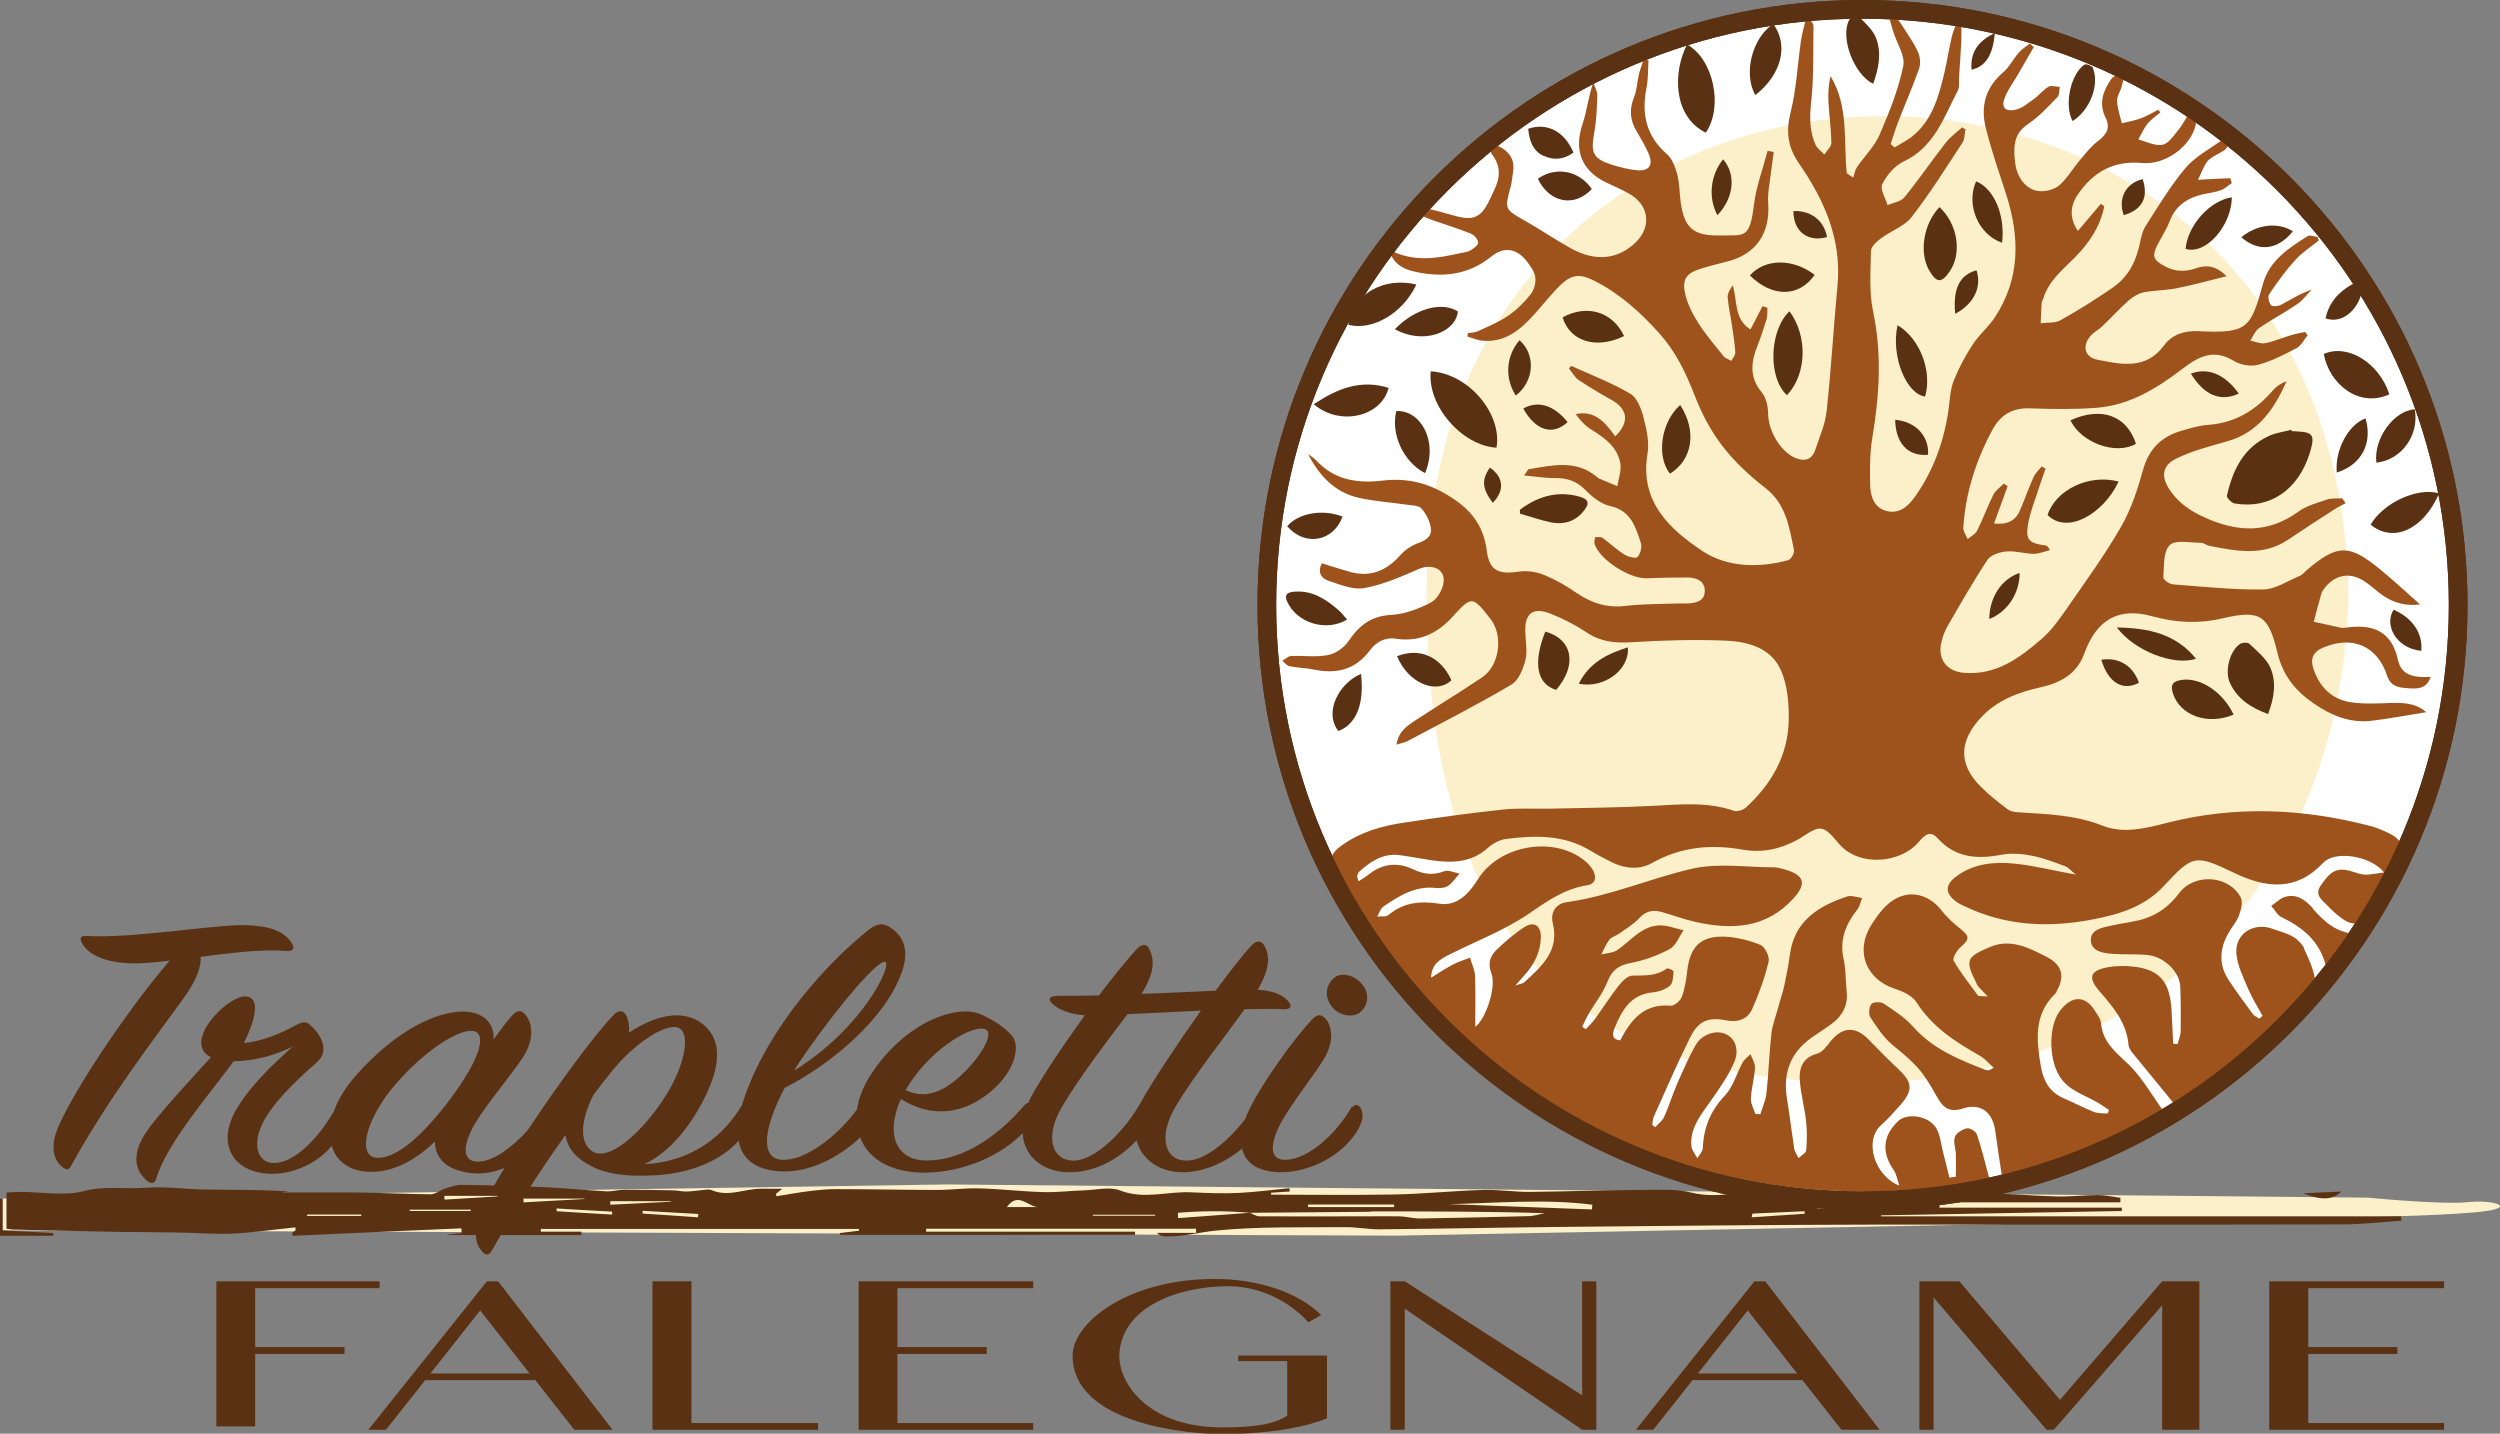 <svg xmlns="http://www.w3.org/2000/svg" xmlns:xlink="http://www.w3.org/1999/xlink" id="Livello_1" data-name="Livello 1" viewBox="0 0 126.98 72.82"><rect x="0" y="0" width="126.98" height="72.82" fill="#808080" stroke="none"/><defs><style>      .cls-1 {        clip-path: url(#clippath);      }      .cls-2 {        fill: none;      }      .cls-2, .cls-3, .cls-4, .cls-5, .cls-6 {        stroke-width: 0px;      }      .cls-7 {        clip-path: url(#clippath-1);      }      .cls-8 {        clip-path: url(#clippath-2);      }      .cls-3 {        fill: #5a3113;      }      .cls-4 {        fill: #9e531c;      }      .cls-5 {        fill: #fff;      }      .cls-6 {        fill: #fbf0ca;      }    </style><clipPath id="clippath"><rect class="cls-2" y="0" width="126.98" height="72.82"></rect></clipPath><clipPath id="clippath-1"><rect class="cls-2" y="0" width="126.98" height="72.82"></rect></clipPath><clipPath id="clippath-2"><rect class="cls-2" y="0" width="126.98" height="72.82"></rect></clipPath></defs><path class="cls-3" d="M10.19,48.6c1.49-.2,3.11-.4,4.37-.3.33.02.39-.14.31-.3-.39-.77-1.36-.99-2.44-1.01-1.47-.04-5.74.69-8.03.55-.26-.02-.36.08-.28.26.28.73,1.39,1.17,2.93,1.13.46-.02.98-.06,1.57-.14-2.39,2.79-5.17,7.08-5.76,8.7-.33.95-.03,1.54.33,1.8.18.14.31.14.41-.06,2.01-3.62,4.19-6.39,5.74-8.55.7-.97.88-1.62.85-2.1"></path><path class="cls-3" d="M69.26,50.1c-.34-.53-1.08-.77-1.49-.44-.41.34-.54.93-.13,1.46.39.51,1.11.57,1.44.3.34-.28.52-.81.18-1.33"></path><path class="cls-3" d="M68.67,56.2c-.77,1.36-2.19,2.67-3.35,2.71-.82.04-.87-.73-.26-1.88.54-.99,1.62-2.33,2.16-3.2.62-.99.41-1.84.03-2.16-.21-.18-.39-.12-.62.12-.95,1.03-2.65,3.36-3.29,4.81-.04.09-.07.17-.1.25-.92,1.17-2.08,2.14-3.04,2.1-1.06-.04-1.36-1.25-.51-2.71.98-1.66,2.55-3.6,3.52-4.98.82-.02,1.49-.02,1.93,0,.39.02.51-.12.33-.36-.23-.28-.62-.57-1.59-.63.62-1.05.64-1.72.33-2.25-.13-.24-.36-.28-.62-.02-.41.42-1.08,1.29-1.85,2.32-1.06.04-2.39.12-3.76.16.67-1.07.67-1.74.39-2.29-.13-.26-.36-.26-.62,0-.41.45-1.16,1.34-1.93,2.37-.75.02-1.47.02-2.06.02-.39,0-.59.12-.33.38.26.26.8.55,1.67.61-1.1,1.52-2.21,3.18-2.73,4.15-.05.1-.1.2-.14.3-.07,0-.14.05-.19.11-1.11,1.3-2.98,2.89-5.12,2.81-1.36-.06-1.98-1.3-1.16-3.12,1.8,1.13,3.53.61,4.78-.57,1.08-1.01,1.29-2.22.82-2.69-.41-.44-.88-.73-1.52-1.03-1.29-.57-3.91.45-5.58,3.01-.41.62-.65,1.24-.73,1.81-1.03,1.4-2.67,2.63-3.82,2.56-1.16-.08-.88-1.72.15-3.66,2.29-1.15,5.17-3.52,5.97-5.95.31-.93.16-1.66-.59-2.18-.36-.26-.72-.22-1.11.1-2.58,2.06-5.45,5.56-6.45,8.94-.02.02-.04.05-.06.08-.82,1.34-2.37,2.77-4.89,2.89.98-.46,1.93-1.4,2.7-2.71.95-1.62,1.52-3.38.28-4.39-1.11-.89-2.62-.34-3.76.42.02-.34-.02-.63-.15-.89-.13-.24-.36-.28-.62-.02-.95.97-2.83,3.53-4.38,5.87-.8.88-1.72,1.56-2.47,1.59-.88.04-.85-.81-.21-1.92.62-1.05,1.9-2.53,2.47-3.42.62-.99.41-1.84.03-2.19-.18-.18-.39-.14-.62.12-.28.32-.59.73-.93,1.21.05-.77-.46-1.42-1.57-1.42-1.29,0-3.32.89-5.4,3.22-.55.62-.93,1.25-1.14,1.84,0,0-.01.01-.01.02-.82,1.42-2.06,2.65-3.06,2.61-.75-.02-1.06-.79-.64-1.82.41-1.03,1.67-2.27,2.83-3.28.75-.65.13-1.52-.36-1.94-.18-.16-.39-.12-.69.04-.95.52-1.83.83-2.65.91.64-1.25.85-2.39.05-2.37-.95.02-3.19,2.35-1.72,3.09-.95,1.05-2.68,2.91-3.27,3.78-.69,1.01-.69,1.92.05,2.51.23.18.39.08.44-.1.49-1.8,2.96-4.61,3.94-5.99.77,0,1.88-.18,3.01-.75-1.03.91-2.52,2.32-3.09,3.62-.64,1.48.1,2.79,1.96,2.85,1.15.03,2.39-.55,3.1-1.42.23.8.92,1.32,2.02,1.32,1.24,0,2.39-.73,3.22-1.54,0,.93.72,1.56,2.11,1.62.46.02.95-.09,1.42-.27-.53.87-.94,1.62-1.13,2.09-.49,1.21-.36,1.76.03,2.18.15.18.33.14.44-.04,1.23-2.2,2.55-4.21,3.76-5.91.08.49.33.95.88,1.32.9.63,1.98.81,3.63.73,1.68-.09,3.28-.64,4.29-1.76.17,1.04,1.01,1.53,2.27,1.56,1.64.03,3.16-1.01,3.9-1.73.4,1.08,1.55,1.81,3.33,1.79,1.91-.02,3.81-.86,4.92-2,.07,1.22,1.08,1.96,2.29,1.98,1.57.04,2.83-.89,3.5-1.62.26,1.01,1.18,1.58,2.24,1.62,1.25.03,2.36-.58,3.12-1.2.16.73.81,1.2,1.99,1.2,1.44,0,3.06-.83,3.83-2.06.31-.49.39-.91.18-1.23-.1-.16-.28-.18-.41,0M46.21,55.03c1.21-1.88,3.34-3.07,3.88-2.73.36.22-.21,1.25-1.03,2.08-.75.75-1.8,1.6-3.06.99.05-.1.13-.22.21-.34ZM40.96,53.43c1.77-2.53,3.68-4.73,4.01-4.57.34.16-1.11,3.32-4.63,5.52.18-.32.39-.63.62-.95ZM19.17,58.81c-1-.02-.67-1.76.69-3.46,1.42-1.76,3.29-3.05,4.12-2.99.75.06.51,1.29-1.11,3.46-1.31,1.74-2.65,3.01-3.7,2.99ZM30.1,58.49c-.72-.45-.59-1.64.05-2.89.31-.41.59-.77.88-1.13,1.21-1.52,2.8-2.51,3.42-2.27.64.24.36,1.88-.64,3.46-1.21,1.9-2.88,3.34-3.7,2.83ZM57.94,56c-.82,1.46-2.34,2.99-3.47,2.95-1.08-.04-1.39-1.27-.54-2.71.95-1.62,2.34-3.4,3.34-4.73,1.11-.04,2.44-.12,3.73-.18-1.21,1.7-2.47,3.6-3.06,4.67Z"></path><polyline class="cls-3" points="35.12 65.08 33.14 65.08 33.14 72.62 41.55 72.62 41.55 72.28 35.12 72.28 35.12 65.08"></polyline><polyline class="cls-3" points="43.61 72.62 52.48 72.62 52.48 72.28 45.58 72.28 45.58 68.77 50.12 68.77 50.12 68.42 45.58 68.42 45.58 65.43 52.48 65.43 52.48 65.08 43.61 65.08 43.61 72.62"></polyline><polyline class="cls-3" points="124.14 65.43 124.14 65.08 115.26 65.08 115.26 72.62 124.14 72.62 124.14 72.28 117.24 72.28 117.24 68.77 121.77 68.77 121.77 68.42 117.24 68.42 117.24 65.43 124.14 65.43"></polyline><polyline class="cls-3" points="12.96 65.43 19.28 65.43 19.28 65.08 10.99 65.08 10.99 72.45 12.96 72.45 12.96 68.77 17.5 68.77 17.5 68.42 12.96 68.42 12.96 65.43"></polyline><path class="cls-3" d="M24.73,65.08l-6.02,7.54h.89l2-2.52h5.59l1.98,2.52h1.94l-5.81-7.54h-.56M21.86,69.76l2.53-3.2,2.51,3.2h-5.04Z"></path><path class="cls-3" d="M89.11,65.08l-6.02,7.54h.88l2-2.52h5.58l1.98,2.52h1.94l-5.81-7.54h-.56M86.24,69.76l2.53-3.2,2.51,3.2h-5.04Z"></path><polyline class="cls-3" points="80.36 70.87 71.35 65.08 70.62 65.08 70.62 72.62 71.35 72.62 71.35 66.47 80.36 72.62 81.08 72.62 81.08 65.08 80.36 65.08 80.36 70.87"></polyline><polyline class="cls-3" points="104.63 71.1 99.52 65.08 97.49 65.08 97.49 72.62 98.21 72.62 98.21 65.9 103.95 72.62 104.32 72.62 109.82 66.3 109.82 72.62 111.71 72.62 111.71 65.08 109.82 65.08 104.63 71.1"></polyline><g class="cls-1"><path class="cls-3" d="M62.88,69.13h2.5v2.77c-.66.46-1.74.6-3.31.6-3.69,0-5.22-2.17-5.22-3.65.09-2.53,3.11-3.52,5.51-3.52,2.6,0,4.09,1.83,4.09,1.83,0,0,.39-.2.65-.37-1.2-1.2-3.31-1.83-5.4-1.83-4.47,0-7.22,2.26-7.22,3.89,0,3.53,6.02,3.99,7.54,3.99.2,0,3.33.04,5.38-.8v-3.19h-4.51v.28"></path><path class="cls-6" d="M.13,60.88l47.97-.72,72.15.67s3.82.37,5.08.23c1.26-.13,2.4.22,1.03.44-1.37.22-6.1.32-6.1.32l-49.3.94L.13,62.49v-1.61"></path></g><path class="cls-3" d="M22.67,62.72c.36-.04.57-.07.78-.09,0-.08-.01-.16-.02-.24-2.86.12-5.72.25-8.57.38,0-.05-.02-.1-.02-.15.06-.04.11-.09.17-.13,0-.05,0-.1-.01-.15-1.08.11-2.16.27-3.24.32-.93.04-1.86-.05-2.79-.06-1-.02-2-.01-3-.03-1.77-.03-3.55-.08-5.32-.12-.1,0-.2-.03-.32-.04v-1.84c.25-.01.49-.03.73-.03,1.06,0,2.18.22,3.18-.04,1.07-.28,2.09-.09,3.13-.17,1.03-.08,2.07.08,3.11.09,1.39.02,2.78,0,4.18.1-.14.02-.28.04-.38.05,1.33,0,2.67-.01,4.02,0,1.19.02,2.38.08,3.57.09.25,0,.49-.21.74-.29.27-.09.55-.19.83-.19,1.42.02,2.83.06,4.25.12,1.03.05,2.06.15,3.09.21.31.02.63-.08.95-.08.81,0,1.61.01,2.42.03.23,0,.46.06.69.06.27,0,.54-.05.81-.07.17-.01.36-.06.5,0,.85.37,1.68-.08,2.51-.07.31,0,.63,0,1.07,0-.19.15-.25.2-.32.26.01.04.02.08.03.12.61-.1,1.22-.21,1.83-.28.43-.05.87-.09,1.3-.08,1.67,0,3.34.04,5.01.04.72,0,1.44-.1,2.16-.08,1.09.03,2.18.16,3.26.19.69.02,1.38-.07,2.06-.09.62-.02,1.31-.2,1.84.01,1.22.47,2.41.03,3.61.09.81.04,1.62.07,2.42.03.86-.04,1.71-.16,2.56-.24,0,.06.01.11.02.17-.32.02-.63.04-.95.06,0,.03,0,.07,0,.1,2.1,0,4.2.03,6.3-.01,1.5-.03,3-.19,4.5-.23.79-.02,1.58.11,2.37.1,1.84-.02,3.68-.09,5.52-.1.9,0,1.83-.07,2.69.14,1.51.38,2.99-.28,4.64.05-.31.02-.44.04-.58.04-.16,0-.33,0-.5.13h2.63c1.47,0,2.93.03,4.4,0,1.21-.03,2.41-.21,3.62-.21,1.43,0,2.86.14,4.3.18.7.02,1.41-.07,2.11-.07.38,0,.76.09,1.14.14,0,.08,0,.16,0,.23h-9.19v.27h9.26c0,.06,0,.12,0,.17-4.08.07-8.16.15-12.23.22v.05h26.42c0,.07,0,.14.01.22-1,.07-2.01.19-3.02.19-7.89.02-15.78,0-23.67.01-5.11.01-10.21.06-15.32.11-3.31.03-6.61.1-9.92.13-.58,0-1.16-.12-1.74-.11-2.17.02-4.36-.04-6.51.17-.84.08-1.68.32-2.55.3-.16,0-.31-.02-.48-.18h1.99c0-.07,0-.14,0-.21h-13.71c0,.05,0,.1,0,.15h10.61v.16h-14.98s-.01-.06-.02-.09c.33-.04.65-.08.98-.12,0-.03,0-.06,0-.09h-16.16s0,.09,0,.14h2.06c0,.06,0,.11,0,.17h-6.85M63.48,61.6c-1.22-.11-2.44-.1-3.65,0,0,.09,0,.18.01.27,1.21-.09,2.43-.18,3.64-.27.16.06.32.17.47.18,1.82.01,3.64,0,5.46,0,.55,0,1.11-.01,1.67,0,.35.01.7.11,1.05.11,1.83-.03,3.67-.07,5.5-.12.28,0,.56-.1.84-.15-2.92-.09-5.83-.09-8.74-.09-.08,0-.17.02-.25.02-2,.02-4,.03-6,.05ZM80.86,61.43c0-.08.01-.16.02-.24-2.42-.31-4.86-.08-7.29-.03,2.43.09,4.85.18,7.28.27ZM66.44,61.18s0,.08,0,.13h4.37v-.13h-4.37ZM26.59,60.88c0,.06,0,.12,0,.19,1.03-.06,2.07-.11,3.1-.17,0,0,0-.01,0-.02h-3.1ZM34.05,61.04s.03-.02.05-.03h-3.1c0,.06,0,.12,0,.18,1.02-.05,2.03-.1,3.05-.15ZM25.26,60.77s.01-.02.02-.03h-2.71c0,.06,0,.13.01.19.89-.05,1.79-.11,2.68-.16ZM52.72,61.31c-.51-.02-1.01-.8-1.58,0h1.58ZM95.69,61.4s.02-.07.03-.1h-3.41s0,.06,0,.1h3.39ZM31.09,61.7c0-.05,0-.11,0-.16-.94-.05-1.88-.1-2.82-.16,0,.05,0,.09,0,.14.94.06,1.88.12,2.82.17ZM35.45,61.82c0-.05.02-.11.02-.16-.94-.05-1.89-.11-2.83-.16,0,.05,0,.09,0,.14.94.06,1.88.12,2.81.19ZM89.01,61.64c-.01.06-.03.13-.04.19.9-.06,1.79-.12,2.69-.18,0-.04,0-.09,0-.13-.88.04-1.76.08-2.65.12ZM55.51,61.7s0,.03,0,.05h3.16s0-.03,0-.05h-3.16ZM23.91,61.51s0-.05,0-.07h-3.1v.07h3.1ZM15.6,61.69s0,.05,0,.07h2.75s0-.05,0-.07h-2.74Z"></path><g class="cls-7"><path class="cls-3" d="M2.7,62.77H-.02v-1.88s.1,0,.15,0v1.61c.9.05,1.74.09,2.58.13,0,.05,0,.1-.01.14"></path></g><path class="cls-3" d="M116.98,60.61c.61-.03,1.22-.06,1.94-.09-.44.42-.97.47-1.94.09"></path><path class="cls-3" d="M125.33,30.73c0,16.97-13.76,30.73-30.73,30.73s-30.73-13.76-30.73-30.73S77.62,0,94.6,0s30.73,13.76,30.73,30.73"></path><path class="cls-5" d="M124.38,30.73c0,16.45-13.33,29.78-29.78,29.78s-29.78-13.33-29.78-29.78S78.15.95,94.6.95s29.78,13.33,29.78,29.78"></path><g class="cls-8"><path class="cls-6" d="M119.28,30.11c-.29,16.73-12.69,24.89-24.68,24.89-13.31,0-22.14-6.01-22.14-24.89,0-32.29,46.27-32.28,46.82,0"></path></g><path class="cls-4" d="M118.01,32.89c1.47-.63,2.75-.08,3.24,1.44.19.58.66.6,1.11.63.42.03.89.04,1.1-.58-.75.04-1.48-.02-1.66-.85-.34-1.56-1.37-1.85-2.74-1.64-.04,0-.09.01-.13,0-.47-.1-.94-.21-1.41-.31.13-.49.26-.99.4-1.48.02-.06.06-.11.1-.16.56-.78,1.36-.92,2.14-.37.29.2.56.45.85.66.58.41,1.22.56,1.91.47-.72-.63-1.38-1.26-2.09-1.83-1.53-1.25-2.14-1.22-3.68.1-.11.1-.21.23-.34.28-.61.25-1.23.68-1.85.69-1.53.02-3.06-.14-4.59-.26-.18-.01-.5-.24-.49-.35.04-.57-.01-1.31.32-1.64.29-.29,1.04-.12,1.59-.12.14,0,.27.12.41.15,1.37.27,2.74.55,4.02-.31.8-.54,1.62-1.07,2.43-1.59.15-.1.33-.17.49-.26-.06-.08-.11-.17-.17-.25-.26.02-.53-.02-.77.06-.5.17-1.03.31-1.45.61-1.56,1.13-3.13,1.06-4.82.28-.7-.32-1.27-.72-1.7-1.34-.48-.69-.43-1.27.31-1.63.82-.4,1.72-.63,2.6-.88,1.58-.45,2.38-1.65,3-3.05-.27.1-.5.25-.68.45-.87,1.02-1.93,1.67-3.3,1.77-.46.03-.91.17-1.36.3-1,.29-1.64.9-1.94,1.95-.28,1.01-.61,2.03-1.13,2.93-.82,1.43-1.8,2.77-2.74,4.13-.38.55-.78,1.12-1.28,1.55-1.14.99-2.34,1.88-3.99,1.73-.82-.08-1.29-.66-1.13-1.47.06-.3.17-.62.32-.88.66-1.14,1.31-2.29,2.04-3.39.17-.25.62-.39.96-.42.45-.04.92.11,1.38.12.28,0,.56-.12.83-.19-.1-.19-.17-.24-.24-.24-.82-.1-1.01-.28-.87-1.08.11-.63.36-1.24.56-1.86.1-.32.22-.64.33-.96-.07-.04-.14-.07-.2-.11-.14.18-.32.34-.41.54-.25.56-.45,1.13-.69,1.69-.22.52-.62.74-1.32.67.25-.68.47-1.28.69-1.89-.06-.05-.13-.09-.19-.14-.18.19-.42.34-.53.56-.3.6-.53,1.24-.83,1.84-.09.17-.31.28-.48.42-.08-.19-.23-.39-.22-.57.11-1.77.64-3.42,1.48-4.98.41-.76,1.01-1.12,1.9-1.09,1.14.04,2.28.06,3.41-.03,1.67-.13,3.06-1,4.36-1.99.81-.62,1.56-1.01,2.57-.4.34.21.87.31,1.25.21.68-.18,1.33-.52,1.96-.85.23-.12.37-.42.56-.65-.04-.06-.09-.11-.13-.17-.23.05-.47.09-.7.16-.44.13-.87.32-1.32.41-.24.05-.51-.08-.76-.13.14-.21.23-.48.42-.62.64-.44,1.33-.8,1.97-1.24.28-.19.49-.49.73-.73-.59.2-1.07.51-1.56.77-.14.08-.44.1-.51.02-.11-.13-.18-.44-.09-.56.4-.6.83-1.19,1.32-1.73.34-.38.79-.67,1.19-.99-.02-.06-.03-.12-.05-.18-.17-.02-.4-.12-.51-.05-.96.61-1.95,1.25-2.27,2.43-.62,2.28-.8,2.52-3.28,2.4-.7-.03-1.33.16-1.74.72-.93,1.26-2.18.97-3.39.73-.67-.13-.79-.74-.31-1.25.16-.17.37-.27.54-.43.46-.44.9-.92,1.37-1.34.21-.18.48-.34.74-.4.56-.11,1.14-.1,1.69-.21.81-.16,1.6-.38,2.53-.61-.55-.56-1.04-.58-1.56-.4-.55.19-1.07.17-1.58-.11-.59-.32-.66-.51-.36-1.1.2-.39.45-.77.61-1.18.3-.79.9-1.19,1.68-1.37.31-.07.63-.1.92-.21.2-.07.37-.24.56-.36-.03-.08-.05-.17-.08-.25-.47.02-.94.04-1.64.08.21-.41.3-.74.51-.97.22-.23.57-.35.84-.54.12-.08.18-.25.26-.38-.16-.02-.38-.13-.48-.06-.62.43-1.31.81-1.78,1.37-.75.9-1.36,1.91-1.99,2.9-.18.27-.25.62-.32.95-.19.9-.6,1.68-1.36,2.2-.87.6-1.76,1.16-2.67,1.67-.27.15-.66.1-1,.15.01-.35.03-.69.05-1.04,0-.06.05-.12.07-.18.26-.9.95-1.46,1.57-2.08.75-.74,1.33-1.59,1.54-2.64-.06-.05-.11-.09-.17-.13-.39.46-.78.92-1.17,1.38-.41-.61-.42-1.23-.01-1.84.78-1.16,1.84-1.75,3.27-1.61,1.17.11,2.49-.84,2.73-1.96.02-.1-.07-.22-.1-.33-.09-.07-.17-.14-.26-.21-.19.3-.35.62-.58.89-.22.27-.49.65-.78.69-.38.05-.8-.17-1.2-.28.15-.27.28-.56.47-.8.18-.22.43-.39.65-.57-.04-.04-.07-.09-.1-.14-.29.15-.58.32-.89.44-.31.11-.64.17-.97.25-.09-.38-.22-.75-.24-1.14-.01-.23.16-.47.23-.71.06-.2.1-.41.15-.62-.05-.03-.1-.07-.14-.11-.18.11-.42.17-.53.33-.42.59-.65,1.24-.3,1.95.26.52.08.85-.35,1.18-.35.26-.63.61-.91.95-.37.43-.66.94-1.07,1.31-.24.22-.68.33-1.01.31-.65-.04-1.14-.65-1.24-1.4-.16-1.15.07-1.62.69-2.04.54-.37,1-.87,1.46-1.35.1-.11.08-.34.11-.51-.2,0-.44-.09-.58,0-.26.15-.46.42-.71.6-.3.21-.6.48-.94.56-.57.13-.77-.14-.54-.67.17-.4.44-.76.66-1.14.27-.46.53-.92.79-1.37-.07-.06-.13-.12-.2-.18-.19.15-.4.28-.56.46-.28.32-.47.72-.78.99-.89.75-1.17,1.71-.91,2.78.28,1.16.68,2.29,1.05,3.44.69,2.15.72,4.25-.56,6.21-.33.51-.82.91-1.15,1.42-.37.57-.7,1.18-.95,1.81-.18.44-.2.95-.26,1.42-.22,1.61-.75,3.11-1.68,4.44-.33.47-.76.92-1.41.79-.67-.13-.88-.72-.9-1.3-.02-.84-.02-1.69.12-2.51.35-2.11.48-4.2.03-6.33-.21-.99-.13-2.05-.11-3.08,0-.23.3-.49.53-.66.5-.37,1.17-.6,1.53-1.06.94-1.21,1.75-2.51,2.59-3.79.12-.18.1-.45.15-.67-.06-.03-.11-.06-.17-.1-.29.26-.61.49-.85.8-.71.91-1.36,1.87-2.09,2.76-.18.22-.56.26-.85.39-.1-.36-.39-.81-.27-1.06.23-.46.63-.94,1.08-1.15,1.57-.74,2.06-2.26,2.77-3.63.09-.17.04-.41.05-.62.04-.62.09-1.24.12-1.86.01-.32,0-.65,0-.97-.08,0-.15-.02-.22-.03-.09.26-.21.52-.27.79-.14.62-.24,1.24-.38,1.85-.28,1.15-.59,2.3-1.53,3.11-.29.26-.66.43-.99.64-.07-.06-.13-.12-.2-.17.13-.38.24-.77.39-1.15.35-.9.74-1.79,1.06-2.7.09-.26.04-.62-.08-.87-.22-.47-.53-.9-.81-1.34-.13-.2-.29-.38-.44-.56-.07.04-.14.08-.21.12.07.27.14.54.23.81.18.58.61,1.21.5,1.73-.25,1.19-.71,2.35-1.2,3.48-.26.6-.77,1.09-1.15,1.65-.1.15-.13.35-.19.53-.11-.07-.22-.15-.33-.22-.17-1.66.11-3.39-.82-4.93-.11.44-.13.87-.11,1.31.04.69.14,1.38.15,2.07,0,.2-.23.4-.36.6-.16-.18-.38-.32-.46-.53-.29-.67-.29-1.36-.21-2.1.14-1.29.1-2.6.12-3.9,0-.12-.12-.24-.19-.36-.06,0-.13,0-.19-.01-.09.38-.21.76-.26,1.15-.17,1.2-.23,2.43-.52,3.6-.25.99-.15,1.77.43,2.61,1.28,1.85,2.17,3.85,1.95,6.19-.2,2.12-.32,4.24-.55,6.36-.07.68-.36,1.33-.58,1.99-.17.51-.55.6-1.01.41-.76-.32-1.36-1.37-1.38-2.19,0-.38-.09-.85-.32-1.13-.64-.77-.56-1.53-.23-2.37.18-.45.33-.91.47-1.37.05-.18.03-.38.04-.57l-.25-.08c-.19.38-.39.76-.61,1.18-.84-.51-.66-1.44-.9-2.24-.14.19-.27.41-.26.61.04.48.15.95.22,1.43.07.46.14.91.17,1.37,0,.14-.13.29-.2.43-.13-.08-.3-.12-.39-.23-.45-.56-.92-1.11-1.3-1.71-.29-.45-.54-.96-.66-1.47-.16-.74.06-1.04.79-1.27.46-.15.93-.26,1.4-.38,1.43-.38,2.13-1.44,2.03-2.92-.04-.55.09-1.11.15-1.67.04-.32.09-.64.13-.96-.11-.02-.21-.04-.31-.06-.24.92-.59,1.84-.7,2.78-.21,1.71-.49,1.49-1.65,1.52-1.39.03-1.88-.33-2.07-1.72-.06-.46-.05-.93-.17-1.38-.1-.37-.25-.8-.53-1.04-1.07-.93-1.29-2.06-1.03-3.37.09-.45.07-.92.1-1.39-.08-.02-.16-.03-.24-.05-.08.26-.19.51-.25.78-.09.39-.1.8-.25,1.16-.24.6-.2,1.14.12,1.69.23.4.48.8.65,1.22.21.54-.01.83-.59.79-.43-.04-.87-.15-1.29-.28-.97-.31-1.09-.6-.91-1.6.12-.64.14-1.29.16-1.94,0-.21-.13-.42-.21-.63-.25.74-.32,1.46-.55,2.13-.43,1.29-.04,2.33,1.19,2.93.38.18.77.35,1.14.55,1.06.57,1.22,1.69.37,2.51-.9.86-2.03.98-3.27.3-.81-.45-1.57-.97-2.38-1.43-.99-.56-1-.56-.7-1.68.08-.28.1-.58.14-.87.07-.55-.21-.93-.67-1.18-.13-.07-.32-.04-.49-.06.03.15,0,.34.08.44.47.6.42,1.21.1,1.84-.1.21-.19.42-.3.63-.36.69-.74.88-1.49.7-.47-.11-.93-.27-1.4-.37-.17-.03-.37.06-.56.1v.19c.21.08.42.18.63.25.65.23,1.32.43,1.96.69.16.07.36.3.36.45,0,.14-.24.3-.4.4-.14.08-.32.1-.48.13-1.22.28-2.43.48-3.64-.17.17.68.67.97,1.23,1.1,1.41.33,2.75.22,3.94-.74.65-.53,1.29-.44,1.81.22.19.25.4.53.44.82.04.28-.06.65-.24.87-.32.41-.71.79-1.13,1.08-.47.32-1.02.55-1.54.79-.15.07-.34.07-.52.1,0,.06-.01.11-.02.17.24.07.48.18.73.21,1.19.12,1.98-.56,2.7-1.37.45-.5.86-1.04,1.35-1.5.57-.53.99-.51,1.67-.17,1.3.66,2.35,1.61,3.31,2.68.82.92,1.35,2.01,1.79,3.16.35.9.82,1.8,1.41,2.56.61.79,1.37,1.5,2.16,2.11,1.07.82,1.23,2.01,1.47,3.17.03.15-.15.47-.29.51-1.5.41-3.11.36-4.34-.45-1.67-1.11-3.22-2.51-2.81-4.95.1-.6-.05-1.26-.21-1.87-.11-.43-.32-.98-.66-1.18-.95-.56-2-.96-3.01-1.42-.04.05-.07.09-.11.14.16.19.29.44.49.58.54.36,1.1.69,1.67,1.01.83.46.93,1.14.19,1.85-.49-.66-.99-1.34-2.01-1.13.24.34.52.63.86.83.66.41,1.28.88,1.41,1.69.06.36-.1.76-.15,1.14-.31-.13-.61-.25-.92-.38-.06-.02-.1-.08-.15-.11-1.06-.87-2.26-.56-3.43-.37-.04,0-.07.09-.24.32.61.05,1.11.14,1.6.13.61,0,1.08.16,1.52.61.34.35.79.71,1.25.81,1.05.23,1.29,1.05,1.56,1.87.07.21-.02.56-.17.72-.08.09-.48,0-.67-.13-.39-.24-.73-.57-1.1-.84-.09-.07-.26-.03-.39-.04,0,.12-.05.25-.02.35.27.81,1.79,1.78,2.67,1.74.67-.03,1.35-.04,2.02-.04.46,0,.9.15.91.67,0,.55-.46.63-.91.65-.15,0-.29,0-.44,0-.88.03-1.77.02-2.64.12-.94.12-1.73-.12-2.5-.64-.52-.36-1.07-.68-1.65-.92-.39-.16-.87-.24-1.28-.18-1.02.15-1.52-.01-1.65-1.04-.18-1.37-.86-2.17-2.02-2.86-1.06-.64-2.11-.86-3.29-.72-1.27.15-2.44-.03-3.36-1.03-.12-.13-.27-.21-.41-.32.56,1.1,1.35,1.94,2.56,2.22.8.18,1.62.23,2.43.35.27.04.62.03.77.2.24.27.43.65.48,1.01.06.39-.25.6-.64.74-.33.12-.67.34-.91.61-.73.83-1.58,1.16-2.65.83-.44-.13-.87-.26-1.34-.41-.22.4-.07.74.29.87.6.2,1.28.49,1.86.39.95-.17,1.87-.58,2.77-.97.67-.29,1.36,0,1.26.69-.05.37-.33.85-.64,1.01-.62.32-1.33.59-2.01.63-1.04.05-1.65.55-2.19,1.35-.22.32-.65.62-1.03.69-.61.12-1.25.02-1.88.05-.15,0-.29.16-.44.24.12.1.23.25.37.28.41.08.84.08,1.25.17,1.14.23,2.09.01,2.83-.98.29-.39.73-.68,1.32-.59,1.16.18,2.09-.25,2.87-1.11.99-1.08,1.01-1.07,1.93.1.67.85.47,2.38-.43,2.98-1.11.74-2.25,1.44-3.37,2.17-.42.28-.87.56-.97,1.24.24-.08.41-.1.54-.17,1.77-.94,3.57-1.86,5.3-2.88.36-.21.59-.79.71-1.25.11-.45,0-.96-.01-1.44-.03-.92.39-1.26,1.26-.92.64.25,1.27.57,1.84.95.71.48,1.43.56,2.27.51,1.61-.1,3.23-.15,4.85-.08,1.11.05,2.27.38,2.76,1.49.34.77.42,1.71.4,2.58-.04,1.77-.88,3.22-2.17,4.4-.14.13-.44.23-.61.17-1.36-.47-2.74-.32-4.13-.25-1.72.09-3.44.1-5.17.14-.82.02-1.65-.04-2.46.05-1.67.18-3.34.41-5,.66-1.15.17-2.26.49-3.22,1.2-.44.33-.61.63-.31,1.2,2.12,4.04,4.96,7.47,8.62,10.2,6.22,4.64,13.22,6.63,20.95,6.03,1.22-.09,2.44-.34,3.7-.52-.23-.84-.4-1.57-.64-2.27-.05-.15-.36-.35-.51-.31-.23.05-.54.23-.61.44-.09.25.04.57.05.86.01.39,0,.77,0,1.16-.11.01-.22.03-.33.04-.1-.42-.2-.84-.31-1.25-.11-.42-.14-.88-.35-1.25-.37-.64-1.48-.81-1.94-.37-.78.73-.85,1.59-.24,2.47.16.23.21.54.3.81-1.26-.5-1.82-2.29-.92-3.08.36-.32.68-.69,1-1.05.62-.72.58-1.12-.11-1.77-.52-.49-1.02-.99-1.52-1.51-.68-.71-1.35-.67-1.96.1-.19.24-.41.54-.68.61-.7.19-.9.7-.87,1.29.04.71.24,1.4.32,2.11.06.5.05,1,.01,1.5-.01.14-.26.27-.39.4-.07-.16-.19-.31-.22-.48-.13-.85-.23-1.7-.37-2.55-.22-1.41.24-2.45,1.46-3.23.25-.16.48-.33.73-.5.62-.43.94-1,.84-1.77-.06-.52-.03-1.06-.15-1.57-.22-.98.1-1.77.69-2.52.13-.16.17-.39.25-.59-.25-.03-.54-.15-.76-.08-1.46.49-2.69,1.24-2.91,2.96-.07.52-.17,1.04-.28,1.55-.08.39-.22.76-.32,1.15-.12.44-.29.88-.34,1.32-.11,1-.14,2.02-.25,3.02-.04.36-.2.7-.31,1.06-.09,0-.17-.01-.26-.02-.08-.27-.24-.53-.22-.8.03-.52.18-1.03.21-1.55.01-.22-.15-.45-.23-.68-.14.14-.32.27-.41.44-.3.55-.47,1.21-.88,1.65-.73.77-1.09,1.62-1.13,2.66,0,.18-.18.36-.28.54-.1-.2-.27-.39-.3-.6-.09-.89.43-1.54.91-2.22.46-.65.93-1.31,1.25-2.03.3-.68.05-1.26-.44-1.47-.5-.21-1.2.02-1.52.59-.35.62-.63,1.28-.92,1.93-.24.56-.42,1.15-.67,1.7-.09.2-.3.35-.45.52-.05-.04-.1-.08-.15-.12.02-.14.02-.29.08-.42.6-1.34,1.19-2.7,1.84-4.01.43-.86.91-1.06,1.87-.87.59.11,1.06-.09,1.28-.57.35-.78.64-1.59.84-2.42.06-.25-.19-.76-.42-.85-.59-.24-1.24-.4-1.87-.42-1.18-.02-1.7.53-1.84,1.71-.05.46-.12.92-.28,1.35-.07.2-.39.47-.57.45-1.35-.12-2.01.71-2.56,1.76-.41-.04-.42-.31-.28-.63.37-.91.82-1.71,1.95-1.81.3-.03.64-.15.86-.34.16-.14.16-.48.18-.73,0-.04-.28-.18-.34-.14-.53.39-1.12.35-1.74.36-.24,0-.51.27-.69.49-.43.55-.8,1.13-1.21,1.7-.14.19-.31.35-.47.53-.06-.04-.13-.08-.19-.12.12-.24.22-.48.36-.71.31-.52.7-1.01.92-1.57.23-.59.56-.84,1.18-.96.69-.13,1.37-.38,1.99-.71.31-.17.47-.62.7-.95-.41-.09-.82-.26-1.22-.25-.92.03-1.45.78-2.14,1.25-.22.15-.54.16-.82.23.13-.25.24-.53.41-.75.11-.14.32-.19.48-.3.36-.26.75-.48,1.04-.8.34-.37.71-.43,1.14-.31.57.16,1.12.37,1.7.5,1.86.42,3.61.34,5-1.2.68-.75.54-1.18-.45-1.46-.18-.05-.37-.11-.56-.11-1.39,0-2.83-.23-4.14.07-2.14.49-4.18,1.4-6.38,1.7-.55.08-.84.52-.7,1.08.34,1.4-.57,2.18-1.44,2.98-.08.08-.24.09-.46.17.2-.23.32-.37.45-.51.5-.55.82-1.17.84-1.92.02-.61-.34-.85-.84-.53-.51.33-.97.73-1.41,1.15-.32.31-.46.69-.26,1.2.27.72-.32,2.37-.82,2.71,0-.83.02-1.71-.01-2.58-.01-.31-.17-.62-.26-.93-.28.11-.58.2-.85.34-.36.19-.69.41-1.13.68.04-.72.48-.94.9-1.16,1.38-.7,2.85-1.25,4.11-2.12.93-.64,1.79-1.24,2.93-1.42.47-.07.48-.49.24-.84-.13-.19-.3-.36-.48-.49-1.61-1.18-4.26-.66-5.31,1.02-.45.71-1.04,1.39-1.96,1.25-.98-.15-1.83-.07-2.6.58-.12.1-.37.05-.56.07.1-.18.17-.41.32-.51.8-.55,1.62-1.06,2.67-.94.2.02.45,0,.61-.11.23-.16.39-.41.58-.62-.26-.05-.57-.2-.78-.12-.56.22-1.05.15-1.58-.1-.82-.39-1.59-.28-2.3.3-.12.1-.27.18-.47.31-.04-.16-.08-.22-.07-.27.02-.08.05-.17.11-.22.57-.52,1.2-.94,2.03-.84.54.07,1.08.18,1.62.26,1.03.15,2.01.14,2.86-.61.25-.23.61-.43.95-.47,1.48-.19,2.94-.22,4.29.6.36.22.73.41,1.11.6.66.32,1.39.37,2.01.02,1.46-.82,2.98-.96,4.59-.68,1,.18,1.92-.02,2.8-.5.4-.22.85-.62,1.21-.56.38.06.7.58,1.03.91.97.97,2.94.87,3.9-.22.28-.33.57-.65.97-.21.9,1,2.01,1.08,3.25.84.49-.09,1.04-.05,1.54.05.57.11,1.13.33,1.68.53.17.06.3.23.55.43-1.16-.21-2.14-.46-3.13-.56-1.03-.1-2.07,0-2.95.66-.57.43-.56.85,0,1.27.13.1.29.17.44.24,2.1,1.01,4.29,1.1,6.54.66,1.34-.26,2.61-.65,3.58-1.7,1.48-1.59,1.58-1.6,3.56-.66,1.63.78,3.15.96,4.54-.52.59-.62,2.39-.36,3.08.5-.41.05-.71.13-1.01.11-.33-.03-.64-.2-.97-.24-.63-.09-.93.36-1.24.8-.31.45.03.7.29.96.26.27.54.54.85.75.53.36.93.26,1.26-.29.44-.74.87-1.49,1.28-2.25.68-1.28.57-1.55-.81-2.09-.08-.03-.16-.05-.24-.08-3.46-.92-6.93-1.08-10.43-.19-1.09.28-2.22.57-3.29.14-1.37-.54-2.79-.58-4.21-.67-.2-.01-.44-.04-.59-.15-.49-.37-.97-.74-1.4-1.18-1.11-1.12-1.07-2.28,0-3.45.84-.92,1.92-1.32,3.09-1.58.99-.22,1.82-.68,2.19-1.7.62-1.72,1.73-2.38,3.46-1.9,1.21.33,2.36.39,3.59.1,1.88-.44,2.31-.16,2.76,1.74.28,1.19.95,1.99,1.91,2.63.86.58,1.79.96,2.85.84.92-.11,1.83-.28,2.8-.44-.56-.5-1.26-.49-1.99-.46-.62.02-1.26.05-1.88-.05-.95-.16-1.56-.79-1.86-1.7-.17-.5-.01-.86.49-1.07"></path><path class="cls-4" d="M106.7,51.91c-.01-.17-.15-.34-.25-.5-.49-.83-1.14-.88-1.76-.15-.63.74-.66,2.41-.11,3.36.47.8,1.33.99,2.03,1.42.18.11.34.23.51.34-.02.06-.04.12-.07.18-.23-.02-.48,0-.69-.08-.53-.21-1.03-.48-1.55-.7-.71-.31-1.02-.88-1.15-1.61-.23-1.34-.37-2.64.74-3.71.03-.03.04-.07.06-.11.44-.78.28-1.35-.53-1.76-.92-.47-1.86-.95-2.93-.46-.36.16-.87.37-.95.66-.1.34.18.8.35,1.18.09.2.29.34.56.64-.3-.02-.45,0-.49-.04-.43-.58-.88-1.15-1.24-1.77-.07-.13.16-.53.35-.69.46-.4.47-.55.02-.91-.35-.28-.7-.59-.97-.94-.75-.97-1.9-1.12-2.79-.29-.32.3-.58.67-.81,1.04-.81,1.32-.25,2.73,1.21,3.21.4.13.88.35,1.09.67.8,1.27,1.99,2.03,3.24,2.74.25.14.44.38.69.6-.17.09-.2.13-.24.13-.06,0-.13,0-.18-.02-1.34-.52-2.65-1.05-3.65-2.17-.42-.48-.98-.84-1.52-1.2-.15-.1-.54-.08-.62.03-.12.16-.15.52-.05.67.33.5.67,1.03,1.13,1.41,1.19.98,1.47,1.23,2.23,2.59.3.54.6.87,1.35.63.9-.29,1.5.2,1.63,1.12.1.75.22,1.49.34,2.31,2.96-.72,5.66-1.78,8.22-3.28-.63-.86-1.11-1.74-1.79-2.39-.65-.62-1.33-1.14-1.4-2.13"></path><path class="cls-4" d="M117.05,48.19c-.12-.24-.34-.47-.58-.61-.32-.19-.7-.28-1.06-.41-.95-.34-1.9.26-1.82,1.26.05.62.36,1.23.61,1.82.2.47.48.9.72,1.35-.06.05-.11.09-.17.14-.11-.08-.26-.14-.33-.24-.42-.58-.85-1.15-1.24-1.75-.49-.76-.44-1.56-.01-2.33.17-.31.43-.59.55-.92.11-.29.21-.71.08-.94-.62-1.12-2.36-1.22-3.13-.18-.61.81-1.38,1.27-2.36,1.43-.35.06-.7.13-1.05.2-.48.1-1.1.2-1.06.78.04.55.66.63,1.14.66.59.04,1.18,0,1.76.06.83.09,1.61.86,1.64,1.59.03.76.03,1.52.02,2.27,0,.22-.1.44-.16.66-.07,0-.15-.01-.22-.02-.03-.55-.05-1.1-.08-1.65-.08-1.61-.69-2.22-2.3-2.29-.31-.01-.63,0-.94.06-.9.16-1.03.52-.43,1.21.7.8,1.38,1.6,1.48,2.72.01.15.12.32.22.44.69.85,1.39,1.7,2.12,2.59.26-.16.6-.37.93-.59,2.18-1.42,4.12-3.13,5.87-5.07.18-.2.37-.54.32-.78-.1-.51-.32-1-.55-1.47"></path><path class="cls-4" d="M117.48,46.14c-.38-.42-.82-.77-1.43-.58-.25.08-.46.3-.69.45.17.19.3.46.51.57,1.09.52,1.95,1.23,2.26,2.46.01.05.09.08.18.17.42-.56.83-1.11,1.33-1.77-1.04-.09-1.62-.67-2.17-1.29"></path><path class="cls-3" d="M116.59,21.9c-.06,0-.12,0-.19,0,0-.02-.01-.05-.02-.07-.38.1-.78.15-1.13.31-1.3.59-1.85,1.74-2.14,3.04-.02.1.23.36.38.39,1.81.31,3.26-.69,3.84-2.6.26-.88.17-1.03-.74-1.06"></path><path class="cls-3" d="M72.67,18.86c-.18,1.74,1.57,3.77,3.34,3.88.3-1.74-1.44-3.77-3.34-3.88"></path><path class="cls-3" d="M114.23,32.69c-.08-.08-.38-.05-.49.04-.51.39-.74,1.38-.48,1.95.38.83,1.08,1.27,1.94,1.59.31-.82.44-1.62.11-2.37-.21-.47-.69-.84-1.08-1.22"></path><path class="cls-3" d="M85.69,2.26c-.72,1.39-.73,3.64.95,4.48.91-1.33.38-3.75-.95-4.48"></path><path class="cls-3" d="M121.36,20.03c-.52-1.61-2.13-2.59-3.33-2.05.27,1.51,1.77,2.76,3.33,2.05"></path><path class="cls-3" d="M107.61,24.46c-1.5-.4-3.19.41-3.61,1.7,1.02,1.01,2.84-.07,3.61-1.7"></path><path class="cls-3" d="M90.76,20.07c1.01-1.04,1.07-3,.13-4.26-1.03.98-1.1,3.37-.13,4.26"></path><path class="cls-3" d="M71.94,14.45c-1.7-.4-3.23.5-3.45,2.05,1.23.31,2.78-.6,3.45-2.05"></path><path class="cls-3" d="M98.52,10.51c-.82.84-1.06,2.32-.53,3.23.38.64.62.65,1.03.06.65-.93.42-2.42-.51-3.28"></path><path class="cls-3" d="M123.89,25.06c-1.11-.33-2.85.49-3.48,1.59,1.15.94,2.67.26,3.48-1.59"></path><path class="cls-3" d="M66.73,20.53c1.31,1.13,3.43.65,3.8-.83-1.41-.44-2.6.03-3.8.83"></path><path class="cls-3" d="M110.84,34.53c-.44.06-.63.21-.47.7.37,1.11,1.74,1.62,3.08,1.07-.53-1.14-1.67-1.89-2.61-1.77"></path><path class="cls-3" d="M94.44.87c-.06-.06-.46.03-.52.15-.46.88.23,2.74,1.22,3.24.29-.79.43-1.56.16-2.3-.15-.42-.53-.76-.86-1.09"></path><path class="cls-3" d="M108.49,22.54c-.46-1.43-1.76-1.91-3.33-1.19.56,1.16,2.34,1.78,3.33,1.19"></path><path class="cls-3" d="M90.07,1.22c-1.07.68-1.54,2.54-.91,3.61,1.33-1.05,1.7-2.53.91-3.61"></path><path class="cls-3" d="M72.38,24.03c.69-1.61-.23-3.22-1.46-3.15-.29,1.17.37,2.59,1.46,3.15"></path><path class="cls-3" d="M80.4,26c.37-.43.31-.65-.23-.79-1.11-.29-2.09.02-2.97.68,0,.07,0,.13,0,.2.54.15,1.07.34,1.61.45.61.11,1.17-.04,1.59-.54"></path><path class="cls-3" d="M79.37,16.12c.36,1.22,1.71,1.64,3.12.95-.58-1.24-1.89-1.63-3.12-.95"></path><path class="cls-3" d="M78.49,32.08c-.64,1.59-.43,2.67.55,2.96,1.08-1.25.85-2.57-.55-2.96"></path><path class="cls-3" d="M88.88,13.99c1.14,1.13,2.5,1.11,3.29-.03-1.11-.85-2.53-.83-3.29.03"></path><path class="cls-3" d="M84.82,24.06c1.15-.71,1.38-2.16.52-3.49-.98.87-1.22,2.61-.52,3.49"></path><path class="cls-3" d="M97.78,20.14c.37-1.28-.26-2.95-1.4-3.62-.35,1.58.45,3.5,1.4,3.62"></path><path class="cls-3" d="M107.52,31.87c.9,1.2,2.89,1.96,4.02,1.59-1.02-1.26-2.39-1.56-4.02-1.59"></path><path class="cls-3" d="M120.7,23.5c1.29-.14,2.19-1.41,1.95-2.71-1.05.06-2.1,1.48-1.95,2.71"></path><path class="cls-3" d="M74.05,15.82c-.81-.52-2.19-.15-3.2.9,1.43.8,3.08.18,3.2-.9"></path><path class="cls-3" d="M68.01,31.01c-.64-.56-1.33-1.02-2.23-.96-.27.02-.59.07-.41.49.48,1.1,1.98,1.57,3.05.93-.14-.16-.26-.33-.41-.46"></path><path class="cls-3" d="M113.36,10.02c-1.12.17-2.24,1.42-2.35,2.62,1.04.32,2.33-1.18,2.35-2.62"></path><path class="cls-3" d="M100.37,9.21c-.53,1.2.12,2.71,1.32,3.12.16-1.39-.39-2.74-1.32-3.12"></path><path class="cls-3" d="M70.96,33.33c.56,1.37,2,1.96,2.76,1.22-.55-1.21-1.62-1.67-2.76-1.22"></path><path class="cls-3" d="M67.98,37.13c.91-.35,1.32-1.36,1.15-2.9-1.08.44-1.92,1.92-1.15,2.9"></path><path class="cls-3" d="M78.11,9.08c.6,1.24,1.87,1.46,2.74.52-.63-.93-1.82-1.17-2.74-.52"></path><path class="cls-3" d="M68.19,26.24c-1-.4-2.25-.18-2.81.49.9,1.04,2.34.79,2.81-.49"></path><path class="cls-3" d="M106.31,3.45c-.04-.1-.35-.22-.43-.17-.71.47-1.05,2.06-.61,2.87.88-.55,1.38-1.83,1.03-2.7"></path><path class="cls-3" d="M118.69,24c1.26-.39,1.83-1.49,1.46-2.75-.87.31-1.57,1.62-1.46,2.75"></path><path class="cls-3" d="M78.4,7.91c.52.25,1.04.19,1.52-.16-.45-1.07-1.34-1.54-2.3-1.21.06.57.21,1.11.78,1.38"></path><path class="cls-3" d="M80.19,34.73c1.31.26,2.6-.74,2.49-1.85-1.03.33-1.95.76-2.49,1.85"></path><path class="cls-3" d="M77.18,17.28c-.68.78-.77,1.92-.19,2.81.95-.73,1.02-2.08.19-2.81"></path><path class="cls-3" d="M121.58,30.97c-.49.73.08,1.95,1.4,2.09.09-.88-.43-1.66-1.4-2.09"></path><path class="cls-3" d="M116.46,11.75c-.77-.49-1.83-.35-2.62.3.87.76,1.84.66,2.62-.3"></path><path class="cls-3" d="M87.23,10.93c.84-.87.96-2.07.29-2.84-.65.81-.77,1.95-.29,2.84"></path><path class="cls-3" d="M96.26,21.32c.02,1.21.66,1.87,1.67,1.78.06-.95-.62-1.68-1.67-1.78"></path><path class="cls-3" d="M119.95,14.82c.05-.34-.12-.58-.46-.39-.69.38-1.2.93-1.37,1.74.92.33,1.71-.57,1.83-1.35"></path><path class="cls-3" d="M113.71,19.99c-.7-.99-1.59-1.34-2.43-1.01.67,1.09,1.5,1.45,2.43,1.01"></path><path class="cls-3" d="M77.37,20.75c.63,1.13,1.5,1.39,2.25.69-.67-.85-1.5-1.12-2.25-.69"></path><path class="cls-3" d="M101.04,31.44c.93-.36,1.55-1.32,1.54-2.34-.92.31-1.53,1.23-1.54,2.34"></path><path class="cls-3" d="M99.31,15.94c.96-.52,1.36-1.36,1.08-2.21-.85.23-1.21.93-1.08,2.21"></path><path class="cls-3" d="M106.73,33.51c.35,1.16,1.08,1.61,1.91,1.17-.3-.87-1.02-1.31-1.91-1.17"></path><path class="cls-3" d="M91.09,10.72c0,1.04.74,1.6,1.71,1.32-.16-.85-.83-1.36-1.71-1.32"></path><path class="cls-3" d="M108.83,9.1c-.86.2-1.27.99-.96,1.83.94-.28,1.27-.9.96-1.83"></path><path class="cls-3" d="M101.32,1.68c-.88.41-1.26,1.03-1.18,1.86.71-.16,1.09-.75,1.18-1.86"></path><path class="cls-3" d="M75.67,23.75c-.43.64-.39,1.06.15,1.79.61-.62.56-1.31-.15-1.79"></path><path class="cls-3" d="M94.6,0c-16.97,0-30.73,13.76-30.73,30.73s13.76,30.73,30.73,30.73,30.73-13.76,30.73-30.73S111.57,0,94.6,0M94.6,60.52c-16.45,0-29.78-13.33-29.78-29.78S78.15.95,94.6.95s29.78,13.33,29.78,29.78-13.33,29.78-29.78,29.78Z"></path></svg>